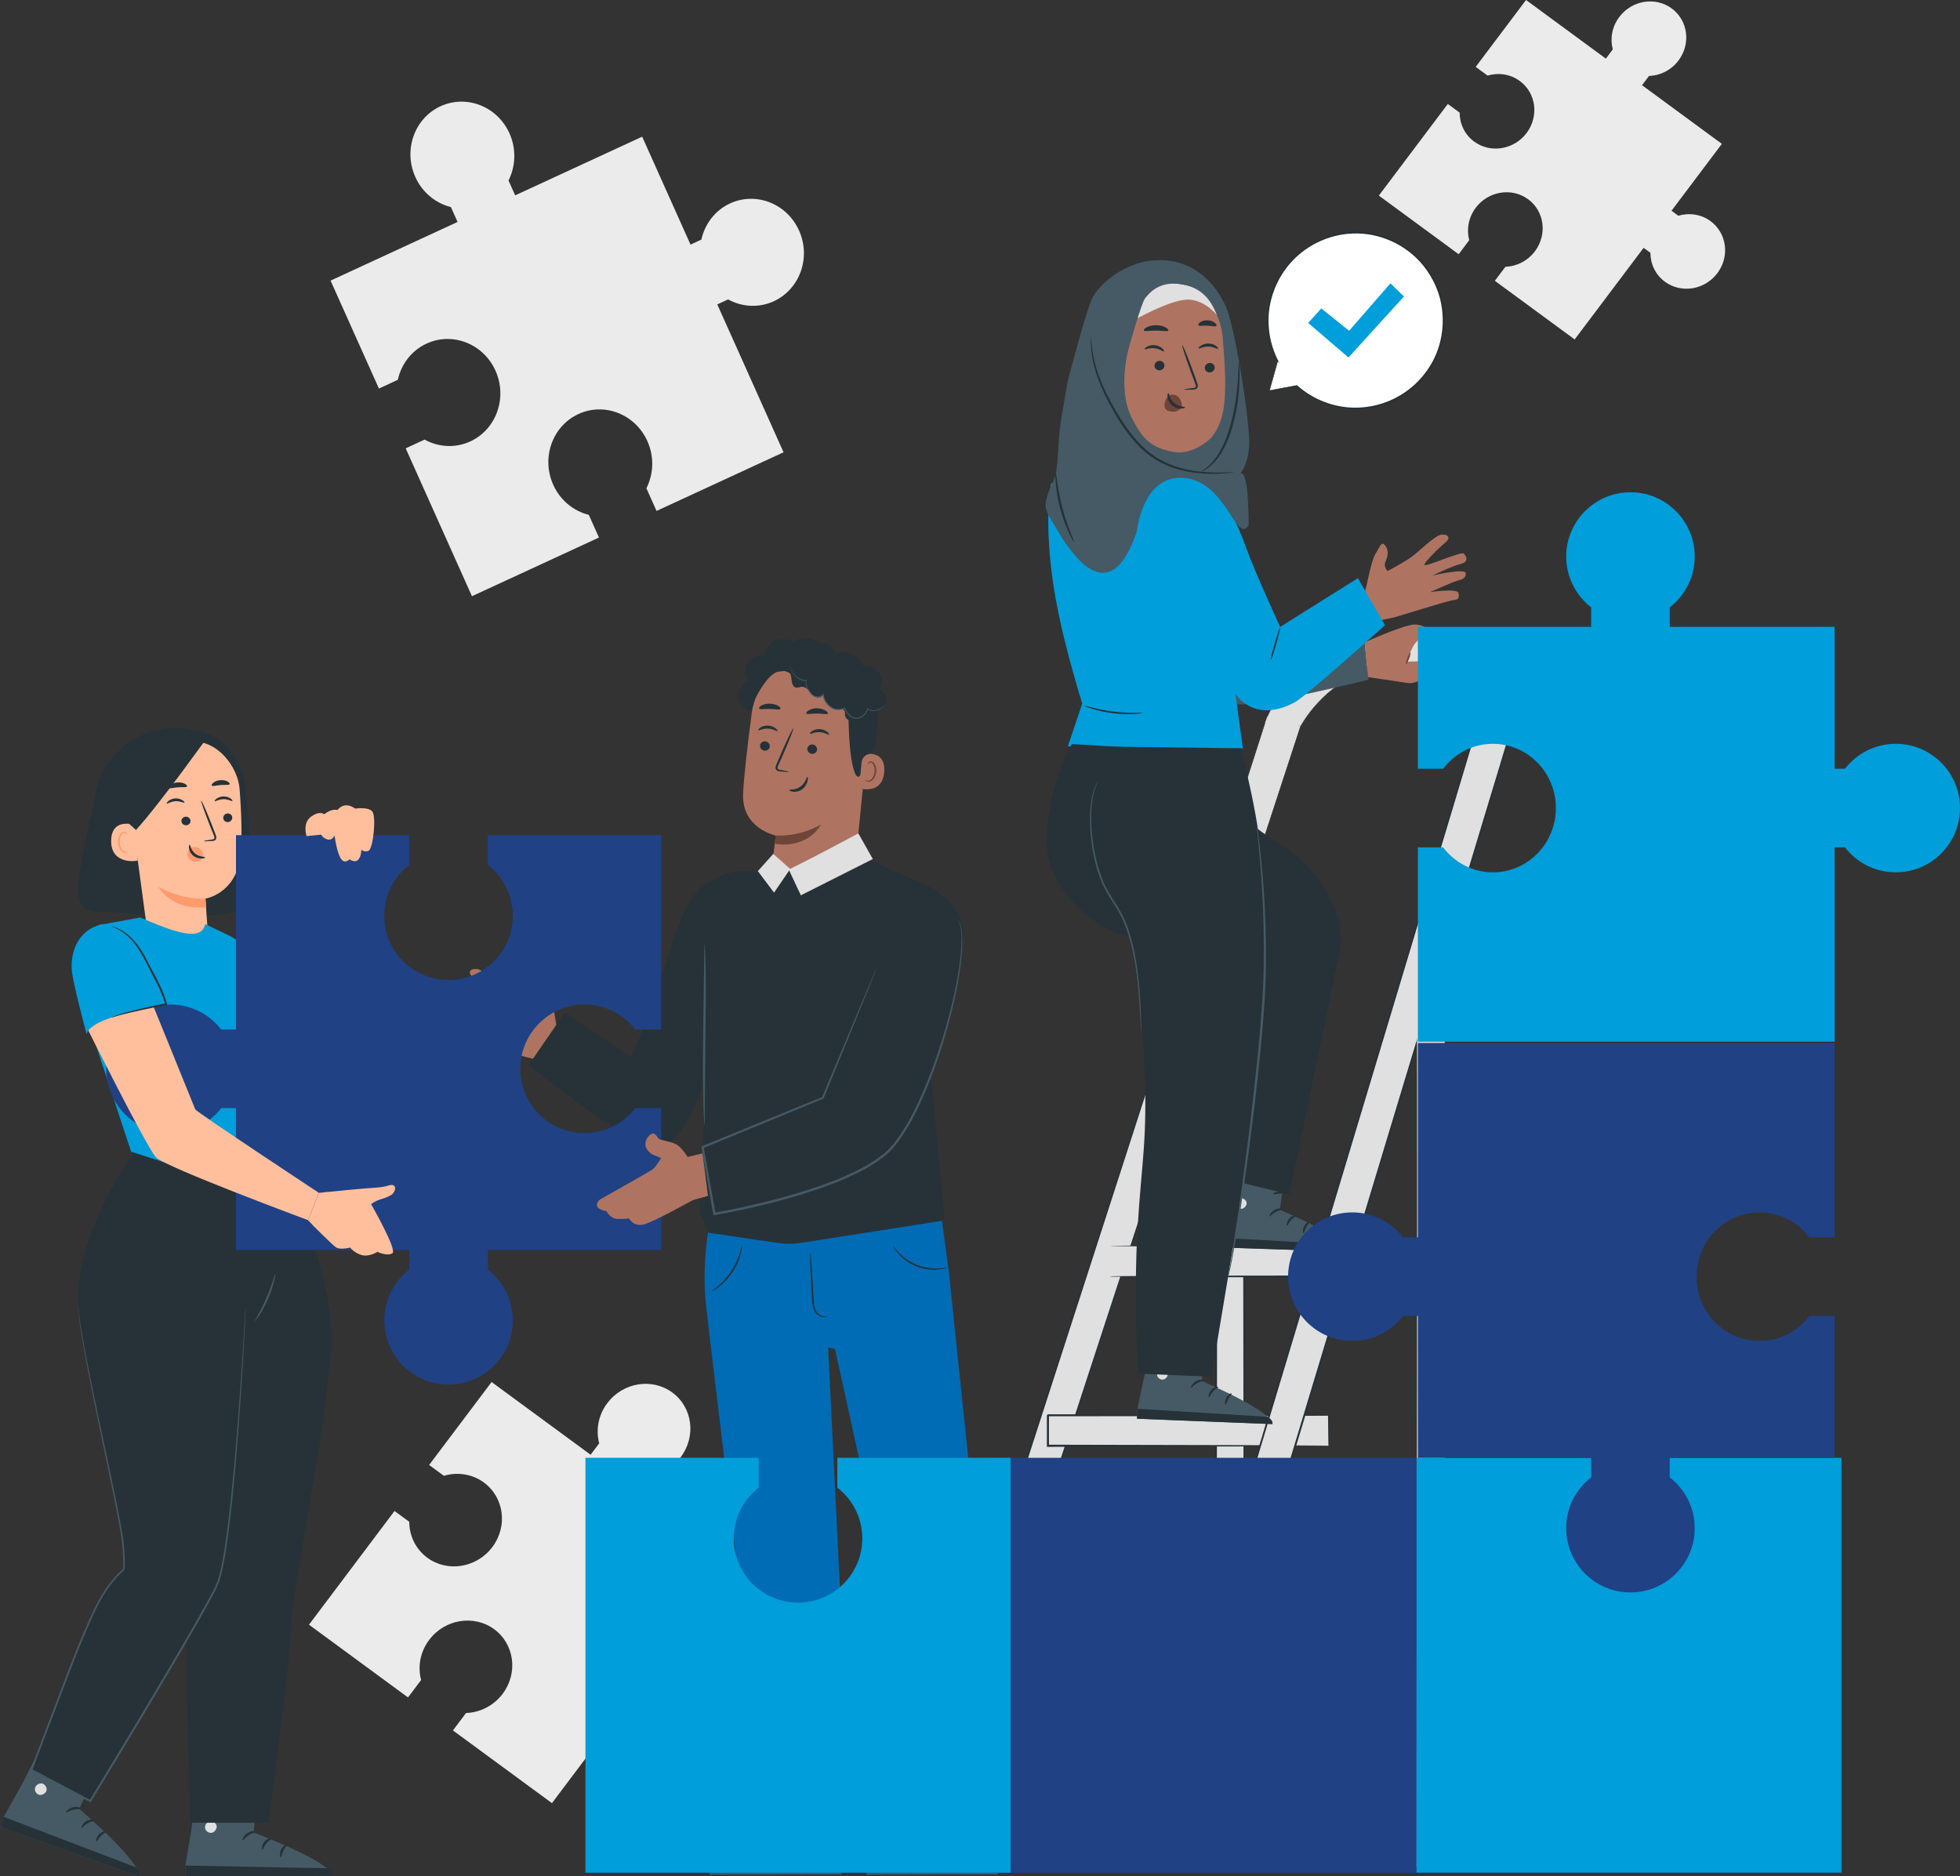 <?xml version="1.0" encoding="UTF-8"?> <svg xmlns="http://www.w3.org/2000/svg" id="Layer_2" viewBox="0 0 434.9 416.36"><rect x="0" y="0" width="434.9" height="416.36" fill="#333333" stroke="none"/><defs><style>.cls-1{fill:none;opacity:.3;}.cls-2{fill:#006cb5;}.cls-3{fill:#ebebeb;}.cls-4{fill:#fff;}.cls-5{fill:#ffbf9d;}.cls-6{fill:#ff9a6c;}.cls-7{fill:#009edb;}.cls-8{fill:#ae7461;}.cls-9{fill:#e0e0e0;}.cls-10{fill:#204184;}.cls-11{fill:#6f4439;}.cls-12{fill:#455a64;}.cls-13{fill:#263238;}</style></defs><g id="Background_Complete"><path class="cls-3" d="m104.36,97.95c-3.36,1.55-7.09,1.28-10.15-.4l-4.19,1.94,14.7,32.81,28.18-13.02-2.25-5.03c-3.36-.84-6.34-3.2-7.9-6.69-2.68-5.99-.18-13.01,5.59-15.68,5.77-2.67,12.63.03,15.31,6.02,1.56,3.49,1.36,7.32-.22,10.45l2.25,5.03,28.18-13.02-14.7-32.81,2.4-1.11c3.06,1.68,6.78,1.95,10.15.4,5.77-2.67,8.28-9.69,5.59-15.68-2.68-5.99-9.54-8.68-15.31-6.02-3.36,1.55-5.6,4.59-6.37,8.03l-2.4,1.11-10.73-23.95-28.18,13.02-1.48-3.3c1.58-3.12,1.78-6.96.22-10.45-2.68-5.99-9.54-8.68-15.31-6.02s-8.28,9.69-5.59,15.68c1.56,3.49,4.55,5.85,7.9,6.69l1.48,3.3-28.18,13.02,10.73,23.95,4.19-1.94c.76-3.44,3.01-6.48,6.37-8.03,5.77-2.67,12.63.03,15.31,6.02,2.68,5.99.18,13.01-5.59,15.68Z"></path><path class="cls-3" d="m327.1,31.42c-2.11-1.55-3.22-3.95-3.22-6.42l-2.63-1.93-15.3,20.33,17.71,13.01,2.34-3.11c-.62-2.37-.18-5.02,1.44-7.19,2.79-3.71,8-4.56,11.63-1.9,3.63,2.66,4.3,7.83,1.51,11.55-1.63,2.16-4.07,3.35-6.55,3.44l-2.34,3.11,17.71,13.01,15.3-20.33,1.51,1.11c0,2.47,1.11,4.87,3.22,6.42,3.63,2.66,8.83,1.81,11.63-1.9,2.79-3.71,2.12-8.88-1.51-11.55-2.11-1.55-4.76-1.9-7.15-1.2l-1.51-1.11,11.17-14.84-17.71-13.01,1.54-2.05c2.48-.09,4.92-1.27,6.55-3.44,2.79-3.71,2.12-8.88-1.51-11.55s-8.83-1.81-11.63,1.9c-1.63,2.16-2.07,4.82-1.44,7.19l-1.54,2.05-17.71-13.01-11.17,14.84,2.63,1.93c2.4-.7,5.04-.35,7.15,1.2,3.63,2.66,4.3,7.83,1.51,11.55-2.79,3.71-8,4.56-11.63,1.9Z"></path><path class="cls-3" d="m94.81,345.66c-2.62-1.93-3.99-4.91-4-7.97l-3.27-2.4-18.98,25.23,21.97,16.14,2.91-3.86c-.78-2.94-.23-6.23,1.79-8.91,3.47-4.61,9.93-5.66,14.43-2.36,4.5,3.31,5.34,9.72,1.87,14.33-2.02,2.68-5.05,4.15-8.12,4.26l-2.91,3.86,21.97,16.14,18.98-25.23,1.87,1.37c0,3.06,1.38,6.04,4,7.97,4.5,3.31,10.96,2.25,14.43-2.36,3.47-4.61,2.63-11.02-1.87-14.33-2.62-1.93-5.91-2.36-8.88-1.49l-1.87-1.37,13.86-18.41-21.97-16.14,1.91-2.54c3.07-.11,6.11-1.58,8.12-4.26,3.47-4.61,2.63-11.02-1.87-14.33-4.5-3.31-10.96-2.25-14.43,2.36-2.02,2.68-2.57,5.98-1.79,8.91l-1.91,2.54-21.97-16.14-13.86,18.41,3.27,2.4c2.97-.87,6.26-.44,8.88,1.49,4.5,3.31,5.34,9.72,1.87,14.33-3.47,4.61-9.93,5.66-14.43,2.36Z"></path></g><g id="Speech_Bubble"><path class="cls-4" d="m281.74,86.61l6.03-1.05c2.59,2.35,5.83,4.03,9.52,4.72,10.6,1.98,20.79-5,22.77-15.6,1.98-10.6-5-20.79-15.6-22.77-10.59-1.98-20.79,5-22.77,15.6-.83,4.42-.09,8.78,1.82,12.49h0s-1.76,6.61-1.76,6.61Z"></path><path class="cls-13" d="m281.74,86.61s.05-.16.13-.44c.09-.31.21-.73.36-1.27.32-1.13.77-2.76,1.36-4.88l-.17.04h0s.48.55.48.55l-.33-.65c-1.14-2.27-2.21-5.48-2.09-9.36.04-1.93.43-4,1.19-6.07.75-2.07,1.91-4.14,3.52-6,3.17-3.72,8.26-6.52,13.99-6.71,5.69-.25,11.85,2.33,15.74,7.26,1.97,2.51,3.35,5.43,3.88,8.45.56,3.01.39,6.08-.39,8.88-.77,2.81-2.21,5.31-3.99,7.36-1.78,2.05-3.92,3.63-6.15,4.72-4.5,2.19-9.26,2.37-13,1.44-3.79-.91-6.6-2.76-8.45-4.42l-.03-.03h-.04c-1.92.37-3.41.65-4.44.84-.5.1-.88.17-1.16.22-.26.05-.41.09-.41.09,0,0,.12-.01.37-.05.28-.04.66-.1,1.14-.18,1.05-.17,2.57-.41,4.53-.73l-.08-.02c1.84,1.7,4.67,3.62,8.51,4.57,3.79.97,8.64.82,13.23-1.39,2.28-1.1,4.47-2.71,6.29-4.79,1.82-2.08,3.29-4.64,4.09-7.5.81-2.86.99-5.99.42-9.07-.54-3.09-1.95-6.08-3.96-8.64-3.98-5.04-10.28-7.68-16.09-7.41-2.91.11-5.7.87-8.13,2.09-2.43,1.22-4.51,2.9-6.13,4.8-1.63,1.9-2.8,4.02-3.55,6.13-.76,2.11-1.14,4.22-1.16,6.18-.09,3.94,1.02,7.18,2.21,9.46l.16-.11h0s-.12-.14-.12-.14l-.04.17c-.55,2.16-.97,3.82-1.26,4.98-.13.54-.24.95-.31,1.26-.07.28-.1.42-.09.41Z"></path><polygon class="cls-7" points="290.27 71.66 293.18 68.44 299.35 73.4 308.52 62.87 311.52 65.79 299.21 79.33 290.27 71.66"></polygon></g><g id="Character_2"><path class="cls-9" d="m276.13,415.11l-.17-211.52h-6.29c.41,1.45,0,211.52,0,211.52h6.46Z"></path><path class="cls-13" d="m276.13,415.11s-.5.01-1.56.02c-1.08,0-2.69.02-4.9.03h-.05s0-.05,0-.05c0-11.19,0-38.31,0-75.5,0-18.61.01-39.73.02-62.63,0-11.45,0-23.35-.01-35.59,0-6.12-.02-12.34-.03-18.62-.01-3.14-.02-6.31-.03-9.49-.01-1.59-.02-3.18-.03-4.78l-.02-2.4-.05-2.35s0-.06,0-.09v-.29s.22,0,.22,0c2.16,0,4.3,0,6.29,0h.23v.23c0,58.78.02,111.68.02,149.91-.01,19.08-.03,34.49-.03,45.15-.01,5.31-.02,9.43-.02,12.23,0,1.39-.01,2.45-.01,3.17,0,.71-.02,1.07-.02,1.07,0,0-.01-.38-.02-1.1,0-.73-.01-1.8-.02-3.2,0-2.82-.02-6.95-.04-12.29-.03-10.67-.06-26.1-.11-45.2-.05-38.18-.13-91.02-.21-149.73l.23.23h-6.29l.22-.29s0,.06,0,.1l.07,2.46.02,2.4c.01,1.6.02,3.19.03,4.79,0,3.18.02,6.34.03,9.49,0,6.29.02,12.5.02,18.62,0,12.25,0,24.14,0,35.59-.03,22.9-.07,44.02-.09,62.63-.12,37.19-.21,64.31-.24,75.5l-.05-.05c2.19.01,3.8.02,4.87.03,1.07,0,1.59.02,1.59.02Z"></path><polygon class="cls-9" points="281.18 158.99 198.29 415.03 205.71 415.03 288.6 161.08 281.18 158.99"></polygon><path class="cls-13" d="m281.18,158.99s.58.15,1.81.49c1.24.34,3.1.85,5.63,1.55h.05s-.02.07-.02.07c-8.6,26.41-42.36,130.07-82.72,254l-.05.16h-7.91l.1-.3c23.04-71.05,43.8-135.08,58.81-181.35,7.51-23.1,13.58-41.77,17.77-54.67,2.1-6.43,3.73-11.42,4.83-14.82.55-1.68.97-2.97,1.26-3.84.29-.86.44-1.29.44-1.29,0,0-.14.46-.41,1.33-.28.88-.7,2.18-1.24,3.88-1.1,3.41-2.71,8.42-4.78,14.89-4.17,12.92-10.19,31.62-17.65,54.76-14.95,46.24-35.63,110.23-58.58,181.24l-.22-.3h7.42l-.22.16c40.53-123.87,74.42-227.49,83.06-253.89l.04.07c-2.51-.72-4.36-1.25-5.58-1.6-1.22-.35-1.83-.54-1.83-.54Z"></path><rect class="cls-9" x="232.52" y="314.04" width="62.25" height="6.77"></rect><path class="cls-13" d="m294.77,320.82s-.01-.16-.02-.46c0-.32-.01-.75-.02-1.31-.01-1.16-.03-2.84-.06-5.01l.1.1c-10.87.08-34.67.13-62.25.13h0c.1-.1-.23.23.23-.23h0v1.73c0,.58,0,1.15,0,1.71,0,1.13,0,2.25,0,3.33l-.23-.23c17.45.04,32.98.07,44.17.1,5.59.03,10.09.05,13.22.07,1.54.01,2.75.02,3.59.03.4,0,.71.01.94.02.21,0,.32.01.33.02,0,0-.1.01-.3.02-.23,0-.53,0-.91.02-.83,0-2.02.02-3.54.03-3.12.02-7.6.04-13.17.07-11.23.02-26.81.06-44.33.1h-.23s0-.23,0-.23c0-1.08,0-2.19,0-3.33,0-.57,0-1.14,0-1.71v-1.71h0v-.02h0c.46-.47.13-.13.23-.23h0c27.58,0,51.38.05,62.25.13h.1s0,.1,0,.1c-.02,2.2-.04,3.89-.06,5.07,0,.55-.02.97-.02,1.28,0,.29-.01.43-.02.42Z"></path><g class="cls-1"><rect x="281.22" y="314.04" width="13.55" height="6.77"></rect></g><rect class="cls-9" x="217.24" y="356.9" width="62.25" height="6.77"></rect><path class="cls-13" d="m279.49,363.67s-.01-.16-.02-.46c0-.32-.01-.75-.02-1.31-.01-1.16-.03-2.84-.06-5.01l.1.1c-10.87.08-34.67.13-62.25.13h0c.1-.1-.23.23.23-.23h0v1.73c0,.58,0,1.15,0,1.71,0,1.13,0,2.25,0,3.33l-.23-.23c17.45.04,32.98.07,44.17.1,5.59.03,10.09.05,13.22.07,1.54.01,2.75.02,3.59.03.4,0,.71.01.94.02.21,0,.32.01.33.02,0,0-.1.01-.3.02-.23,0-.53,0-.91.02-.83,0-2.02.02-3.54.03-3.12.02-7.6.04-13.17.07-11.23.02-26.81.06-44.33.1h-.23s0-.23,0-.23c0-1.08,0-2.19,0-3.33,0-.57,0-1.14,0-1.71v-.87s0-.43,0-.43v-.41h0v-.02h0c.46-.47.13-.13.23-.23h0c27.58,0,51.38.05,62.25.13h.1s0,.1,0,.1c-.02,2.2-.04,3.89-.06,5.07-.01.55-.02.97-.02,1.28,0,.29-.01.43-.02.42Z"></path><rect class="cls-9" x="207.54" y="393.65" width="62.25" height="6.77"></rect><path class="cls-13" d="m269.79,400.42s-.01-.16-.02-.46c0-.32-.01-.75-.02-1.31-.01-1.16-.03-2.84-.06-5.01l.1.1c-10.87.08-34.67.13-62.25.13h0c.1-.1-.23.23.23-.23h0v1.73c0,.58,0,1.15,0,1.71,0,1.13,0,2.25,0,3.33l-.23-.23c17.45.04,32.98.07,44.17.1,5.59.03,10.09.05,13.22.07,1.54.01,2.75.02,3.59.03.4,0,.71.01.94.02.21,0,.32.01.33.02,0,0-.1.01-.3.02-.23,0-.53,0-.91.02-.83,0-2.02.02-3.54.03-3.12.02-7.6.04-13.17.07-11.23.02-26.81.06-44.33.1h-.23s0-.23,0-.23c0-1.08,0-2.19,0-3.33,0-.57,0-1.14,0-1.71v-.87s0-.43,0-.43v-.41h0v-.02h0c.46-.47.13-.13.23-.23h0c27.58,0,51.38.05,62.25.13h.1s0,.1,0,.1c-.02,2.2-.04,3.89-.06,5.07,0,.55-.02.97-.02,1.28,0,.29-.01.43-.02.42Z"></path><polyline class="cls-9" points="246.39 276.45 320.72 276.45 320.72 283.22 246.39 283.22"></polyline><path class="cls-13" d="m246.39,283.22s.13-.02.38-.02c.27,0,.64-.01,1.12-.02,1,0,2.45-.02,4.3-.04,3.76-.02,9.16-.04,15.85-.07,13.43-.02,32-.04,52.69-.07l-.23.23c0-1.07,0-2.22,0-3.38,0-1.16,0-2.32,0-3.39l.23.23c-20.69-.03-39.26-.05-52.69-.07-6.69-.03-12.09-.06-15.85-.07-1.85-.02-3.29-.03-4.3-.04-.47,0-.84-.02-1.12-.02-.25,0-.38-.02-.38-.02s.13-.02.38-.02c.27,0,.64-.01,1.12-.02,1,0,2.45-.02,4.3-.04,3.76-.02,9.16-.04,15.85-.07,13.43-.02,32-.04,52.69-.07h.23s0,.23,0,.23c0,1.07,0,2.23,0,3.39s0,2.31,0,3.38v.23h-.23c-20.68-.03-39.26-.05-52.69-.07-6.69-.03-12.09-.06-15.85-.07-1.85-.02-3.29-.03-4.3-.04-.47,0-.84-.02-1.12-.02-.25,0-.38-.02-.38-.02Z"></path><g class="cls-1"><rect x="290.13" y="276.45" width="30.82" height="6.53"></rect></g><g class="cls-1"><rect x="264.82" y="356.9" width="14.67" height="6.77"></rect></g><g class="cls-1"><rect x="250.77" y="393.65" width="18.9" height="6.77"></rect></g><path class="cls-9" d="m288.6,161.08s5.13-9.48,15.03-12.21c7.13-1.97,17.25-1.65,19.49-1.16,4.63,1.01,7.09,5.91,4.06,15.11h0l-75.93,252.21h7.71l76.64-253.99c.89-2.92,4.67-19.52-14.05-19.71-10.42-.11-18.83.73-25.73,3.77-7.54,3.32-12.7,8.68-15.12,15.26"></path><path class="cls-13" d="m280.71,160.35s.18-.56.64-1.61c.46-1.05,1.21-2.59,2.53-4.41.65-.91,1.46-1.87,2.42-2.87.97-.98,2.11-1.99,3.43-2.96,2.63-1.95,6.03-3.73,10.1-4.98,4.08-1.24,8.79-1.91,13.95-2.18,2.58-.13,5.28-.18,8.09-.13,2.8.07,5.78.46,8.51,1.86,1.35.7,2.6,1.67,3.6,2.9.99,1.23,1.7,2.71,2.13,4.28.85,3.15.67,6.6-.11,9.93-1.92,6.58-4.04,13.48-6.22,20.76-17.53,58.15-41.74,138.48-68.49,227.19-.72,2.38-1.44,4.76-2.1,6.95l-.05.16h-.17c-2.73,0-5.27,0-7.71,0h-.31l.09-.3c25.77-85.51,48.9-162.26,65.59-217.64,2.09-6.92,4.08-13.51,5.96-19.74.94-3.11,1.85-6.14,2.74-9.07.44-1.47.88-2.91,1.31-4.33.41-1.43.9-2.8,1.2-4.19.64-2.76.85-5.62-.05-8.11-.45-1.23-1.24-2.31-2.27-3.03-1.02-.74-2.25-1.09-3.46-1.2-4.87-.42-9.37-.19-13.36.31-1.99.27-3.86.62-5.56,1.14-1.72.48-3.21,1.25-4.56,1.97-2.66,1.58-4.62,3.35-6.07,4.88-1.45,1.54-2.4,2.85-3.01,3.74-.61.89-.89,1.38-.89,1.38,0,0,.25-.5.85-1.4.6-.9,1.54-2.22,2.99-3.78,1.45-1.54,3.4-3.34,6.07-4.93,1.36-.74,2.86-1.52,4.59-2.01,1.71-.53,3.59-.89,5.58-1.17,4-.51,8.5-.76,13.4-.35,1.22.11,2.5.47,3.56,1.23,1.07.75,1.89,1.87,2.36,3.13.93,2.56.71,5.46.08,8.24-.3,1.41-.8,2.79-1.2,4.21-.43,1.42-.86,2.86-1.3,4.33-.88,2.93-1.79,5.96-2.72,9.08-1.87,6.23-3.85,12.82-5.93,19.75-16.66,55.39-39.74,132.15-65.46,217.67l-.22-.3c2.44,0,4.98,0,7.71,0l-.22.16c.66-2.2,1.38-4.57,2.1-6.95,26.79-88.7,51.05-169.01,68.62-227.16,2.19-7.27,4.32-14.19,6.25-20.73.78-3.29.96-6.7.13-9.79-.42-1.54-1.11-2.98-2.07-4.18-.97-1.2-2.19-2.15-3.51-2.84-2.67-1.38-5.62-1.78-8.39-1.85-2.8-.05-5.49-.01-8.07.11-5.15.25-9.85.91-13.91,2.13-4.06,1.22-7.44,2.99-10.07,4.92-1.32.96-2.45,1.96-3.43,2.93-.96.99-1.77,1.94-2.42,2.84-1.33,1.8-2.09,3.33-2.57,4.37-.25.51-.39.93-.51,1.19-.11.27-.17.4-.17.4Z"></path><path class="cls-9" d="m320.72,414.09l-.17-207.79h-6.29c.41,1.42,0,207.79,0,207.79h6.46Z"></path><path class="cls-8" d="m307.28,120.97c.84.91.78,2.25.18,3.56-.6,1.3.44,2.17.44,2.17,0,0,4.02-2.09,5.7-3.42,1.68-1.33,4.84-4.46,6.22-4.63,1.37-.17,2.19.64.98,1.64-1.21,1-4.93,4.57-4.72,5.07.21.5,8.16-3.06,8.7-2.52.54.54,1.34,1.79-.72,2.31-2.06.53-6.2,2.56-6.2,2.56,0,0,7.35-1.7,7.37-.52.02,1.19-.71,1.34-1.93,1.69-1.23.36-5.99,2.51-5.99,2.51,0,0,6.21-.93,6.33.24.13,1.17.07,1.4-1.2,1.54-1.27.15-12.78,3.78-13.2,3.86-.42.08-4.38.89-4.38.89l-2.03-6.52.53-2.07s.99-5.19,1.91-6.56c.91-1.38,1.18-2.73,2.02-1.82Z"></path><path class="cls-12" d="m261.08,121.16c1.92,2.13,18.12,20.31,18.12,20.31l23.58.8.88,8.56s-22.55,5.6-28.37,5.46c-5.82-.14-9.59-5.45-9.59-5.45l-11.24-15.37,6.62-14.3Z"></path><path class="cls-8" d="m320.09,141.62s-3.73-3.15-6.26-3.04-11.05,3.98-11.05,3.98l.79,7.69,8.85,1.32c1.65.15,3.24-.7,4.03-2.16l.93-2.56c-2.05-.1-3.48-.12-5.14-.02,0,0,1.1-4.45,2.9-4.99.8-.24,4.95-.22,4.95-.22Z"></path><path class="cls-11" d="m312.9,144.78c.12.02.05.68-.24,1.38-.29.71-.52,1.25-.63,1.24-.12-.02-.05-.68.24-1.38.29-.71.52-1.25.63-1.24Z"></path><path class="cls-12" d="m285.89,254.18l-1.9,14.29s15.41,6.4,15.48,9.3l-29.54-.99.09-2.16,1.51-7.33,2.35-14.26,12.01,1.15Z"></path><path class="cls-9" d="m275.18,265.92c-.59.14-1.02.78-.91,1.38.11.6.76,1.04,1.36.91.59-.13,1.13-.88.95-1.46-.18-.58-.97-1.06-1.52-.79"></path><path class="cls-13" d="m269.93,276.78l.09-2.16,28.31,1.57s1.32.64,1.13,1.58l-29.54-.99Z"></path><path class="cls-13" d="m284.49,268.33c-.01.15-.75.19-1.5.63-.76.43-1.16,1.05-1.29.99-.13-.03.12-.91,1.03-1.43.91-.53,1.79-.32,1.75-.19Z"></path><path class="cls-13" d="m287.61,269.77c.03.14-.62.37-1.15.98-.54.59-.7,1.26-.84,1.25-.14.02-.21-.85.46-1.59.66-.75,1.53-.77,1.53-.63Z"></path><path class="cls-13" d="m289.26,273.63c-.14.03-.31-.72.1-1.51.4-.8,1.11-1.09,1.17-.96.08.12-.39.54-.71,1.2-.34.65-.41,1.27-.56,1.28Z"></path><path class="cls-13" d="m285.66,264.93c-.07.13-.74-.1-1.57-.07-.84,0-1.5.26-1.57.13-.08-.11.57-.63,1.56-.65.99-.02,1.66.47,1.58.59Z"></path><path class="cls-12" d="m268.66,291.91l-2.02,14.53s15.65,6.61,15.7,9.56l-30.07-1.19.11-2.2,1.58-7.45,2.48-14.5,12.22,1.25Z"></path><path class="cls-9" d="m257.69,303.79c-.6.14-1.04.79-.93,1.39.11.61.77,1.06,1.37.94.6-.12,1.16-.89.98-1.48-.18-.59-.98-1.08-1.54-.82"></path><path class="cls-13" d="m252.28,314.81l.11-2.2,28.81,1.78s1.34.66,1.14,1.62l-30.07-1.19Z"></path><path class="cls-13" d="m267.15,306.31c-.01.15-.77.18-1.53.63-.77.43-1.18,1.06-1.32,1-.14-.04.13-.92,1.06-1.45.93-.54,1.83-.32,1.79-.18Z"></path><path class="cls-13" d="m270.32,307.79c.03.15-.63.37-1.17.99-.56.6-.72,1.28-.87,1.26-.14.02-.21-.87.48-1.62.68-.75,1.56-.78,1.56-.63Z"></path><path class="cls-13" d="m271.97,311.73c-.14.03-.31-.73.11-1.54.42-.81,1.14-1.1,1.2-.97.08.13-.4.55-.73,1.21-.35.66-.42,1.29-.57,1.3Z"></path><path class="cls-13" d="m268.36,302.85c-.07.13-.75-.1-1.6-.08-.85,0-1.53.26-1.6.13-.08-.11.59-.64,1.59-.65,1-.02,1.69.49,1.61.61Z"></path><path class="cls-7" d="m233.23,107.31l28.26-1.52s8.58,14.04,10.34,29.44,3.95,30.81,3.95,30.81l-27.5,1.02c-2.86.11-5.73-.18-8.51-.85l-2.8-.67,3.16-9.41c-3.06-10.05-5.18-18.59-6.28-25.58-2.38-15.18-.62-23.24-.62-23.24Z"></path><path class="cls-7" d="m301.32,128.28l-17.27,10.83s-5.79-12.56-7.62-17.76c-1.83-5.2-4.99-11.85-8.77-14.07-3.78-2.21-10.25-1.31-10.25-1.31l2.71,17.05,5.31,15.31s6.23,14.09,10.34,17.42c4.11,3.33,9.04,1.48,11.67,0,2.63-1.48,19.87-17.02,19.87-17.02l-6-10.44Z"></path><path class="cls-13" d="m281.97,146.47c.1.03.64-1.56,1.21-3.55.57-1.99.96-3.62.86-3.65s-.64,1.56-1.21,3.55c-.57,1.99-.96,3.62-.86,3.65Z"></path><g class="cls-1"><path d="m273.83,154.35c-2.71-1.46-11.54-15.61-12.65-18.47-1.11-2.87-1.3-7-.29-9.9,2.09,5.27,10.86,23.8,12.94,28.38Z"></path></g><path class="cls-13" d="m240.54,156.6s.66.34,1.8.69c1.14.35,2.75.74,4.56.97,1.81.22,3.47.25,4.66.18,1.19-.06,1.92-.18,1.92-.23,0-.05-.74-.02-1.92-.03-1.18,0-2.82-.06-4.61-.29-1.79-.22-3.39-.57-4.53-.86-1.15-.29-1.85-.5-1.87-.45Z"></path><path class="cls-13" d="m237.85,165.11s-5.7,9.75-5.59,22.29c.07,8.15,8.21,17.04,15.88,19.8l26.46,7.22-2.2,47.28,13.68,3.33s10.09-48.75,11.18-53.87c1.09-5.11-1.35-16.58-14.08-24.42-12.73-7.84-20.9-20.16-20.9-20.16l-24.44-1.47Z"></path><path class="cls-13" d="m275.25,166.06s5.69,19.95,5.29,35.31c-.41,15.36-1.19,39.79-5.53,66.58-4.34,26.79-6.27,37.55-6.27,37.55l-16.22-.69s-1.01-16.94-.12-32.03c.89-15.09,2.27-19.82,1.52-36.49-.75-16.67-2.62-26.75-4.82-31.88,0,0-6.36-8.24-6.39-19.18-.03-10.94,4.14-19.55,4.14-19.55l28.4.37Z"></path><path class="cls-12" d="m243.62,173.37s-.11.17-.29.51c-.2.33-.4.87-.65,1.56-.46,1.4-.81,3.53-.83,6.16-.03,2.63.28,5.77,1.03,9.17.39,1.7.91,3.46,1.67,5.2.76,1.75,1.84,3.41,2.91,5.08,2.21,3.33,3.21,7.06,3.95,10.43.71,3.38,1.04,6.49,1.26,9.1.21,2.61.31,4.73.39,6.19.04.71.07,1.27.1,1.69.03.39.05.59.06.59.01,0,.02-.2.01-.59,0-.42-.02-.98-.03-1.69-.04-1.47-.1-3.59-.28-6.21-.19-2.62-.49-5.74-1.18-9.15-.35-1.7-.8-3.48-1.41-5.27-.31-.9-.67-1.8-1.09-2.68-.43-.88-.93-1.75-1.46-2.6-1.08-1.69-2.14-3.31-2.89-5.03-.75-1.72-1.28-3.45-1.67-5.13-.77-3.37-1.1-6.48-1.1-9.09-.02-2.61.3-4.72.71-6.12.23-.69.41-1.23.58-1.57.16-.35.23-.54.22-.55Z"></path><path class="cls-12" d="m272.47,283.45s0-.09.03-.26c.04-.2.08-.45.14-.75.14-.66.3-1.64.52-2.9.42-2.53.99-6.19,1.65-10.72,1.28-9.07,2.96-21.61,4.34-35.52.67-6.96,1.21-13.59,1.26-19.64.09-6.05-.1-11.5-.37-16.07-.26-4.57-.6-8.26-.85-10.81-.13-1.24-.23-2.22-.3-2.93-.03-.31-.06-.56-.08-.76-.01-.17-.02-.26,0-.26,0,0,.03.09.06.26.03.2.08.45.13.76.1.67.24,1.65.4,2.92.32,2.54.7,6.23,1.02,10.81.32,4.57.54,10.03.48,16.1-.03,6.07-.56,12.72-1.23,19.68-1.38,13.92-3.12,26.46-4.49,35.52-.7,4.53-1.33,8.18-1.81,10.7-.26,1.26-.44,2.23-.62,2.89-.08.3-.14.55-.19.74-.05.17-.07.25-.08.25Z"></path><path class="cls-12" d="m252.24,117.95s1.14-11.7,9.38-11.93c10.37-.29,12.54,15.02,15.44,10.55,0,0,.11-12.63-1.87-11.49,0,0,1.74-1.79,1.99-6.34.25-4.55-3.04-25.78-5.12-30.55-2.08-4.78-6.6-10.38-14.58-10.46-7.98-.08-13.81,5.68-15.16,8.5-1.35,2.81-5.13,17.3-5.37,18.23-.15.58-.87,4.85-1.39,7.97-.34,2.04-.57,4.09-.68,6.16-.14,2.67-.4,6.37-.78,7.22-3.39,7.68-2.51,6.46,1.65,13.75h0c1.85,2.53,10.39,16.55,16.48-1.6Z"></path><path class="cls-11" d="m263.4,100.47s-5.78.31-11.47-3.2c0,0,3.01,5.99,11.62,5.28l-.15-2.08Z"></path><path class="cls-11" d="m262.26,90.36c0-.07,0-.15-.01-.23,0,0,0-.02,0-.03v.25Z"></path><path class="cls-8" d="m247.62,84.12c0-.64-.72-2.16-1.35-2.26-1.68-.28-4.73-.18-4.8,4.1-.11,5.86,5.8,4.75,5.81,4.59.01-.13.32-4.22.34-6.43Z"></path><path class="cls-11" d="m245.53,88.3s-.1.07-.28.15c-.17.07-.46.12-.76,0-.61-.24-1.12-1.23-1.13-2.29,0-.53.12-1.04.31-1.46.19-.43.47-.72.78-.77.31-.07.53.12.6.29.08.17.04.28.07.29.02.02.13-.1.08-.34-.02-.12-.09-.26-.22-.37-.14-.12-.34-.18-.56-.16-.45.02-.87.43-1.08.89-.24.46-.39,1.03-.38,1.63.02,1.18.6,2.3,1.44,2.56.41.11.76,0,.94-.14.18-.14.22-.27.2-.28Z"></path><path class="cls-8" d="m246.93,66.72l10.65-4.78,1.04.92c6.37-.25,12.05,4.32,12.7,12.23.47,5.72.86,11.53.14,15.79-1.46,8.53-7.99,9.58-8.06,9.59.03.02.4.68.33,3.68l-17.03-1.71s-.24-9.33-.32-11.72l-2.2-20.98c-.01-1.57,1.18-2.89,2.74-3.03Z"></path><path class="cls-13" d="m258.37,81.08c.01.58-.47,1.07-1.08,1.1-.61.03-1.11-.42-1.12-1.01-.01-.58.47-1.07,1.07-1.1.61-.03,1.11.42,1.13,1.01Z"></path><path class="cls-13" d="m269.52,81.55c.01.58-.47,1.07-1.07,1.1-.61.03-1.11-.42-1.12-1.01-.01-.58.47-1.07,1.07-1.1.61-.03,1.11.42,1.13,1.01Z"></path><path class="cls-13" d="m270.28,77.4c-.14.14-.97-.48-2.15-.5-1.18-.03-2.06.57-2.19.43-.06-.06.08-.32.46-.59.38-.27,1.02-.53,1.75-.52.74.01,1.36.29,1.71.57.36.28.48.55.41.61Z"></path><path class="cls-13" d="m258.28,77.99c-.15.13-.91-.58-2.09-.71-1.17-.15-2.11.36-2.22.2-.06-.07.11-.31.52-.54.4-.23,1.06-.42,1.8-.34.73.09,1.32.43,1.64.75.33.32.42.59.35.65Z"></path><path class="cls-13" d="m262.75,86.44c0-.07.73-.19,1.93-.33.3-.03.59-.08.64-.29.07-.22-.05-.55-.19-.9-.28-.74-.57-1.51-.87-2.32-1.21-3.3-2.07-6-1.94-6.05.13-.05,1.22,2.59,2.42,5.88.29.81.57,1.59.83,2.33.11.35.3.74.14,1.19-.08.23-.31.39-.5.44-.19.06-.36.06-.51.07-1.2.05-1.95.05-1.95-.02Z"></path><path class="cls-11" d="m258.46,89.32c.15-.68.52-1.38,1.16-1.65.69-.28,1.52.02,2,.59.43.51.6,1.19.63,1.86-.02.32-.25.6-.52.77-.28.17-.58.39-.91.45-.37.07-.78,0-1.15-.04-.37-.04-.75-.19-.99-.48-.34-.41-.33-1-.22-1.51Z"></path><path class="cls-13" d="m259.25,87.22c.19,0,.18,1.28,1.27,2.2,1.09.93,2.46.8,2.47.98.02.08-.31.25-.89.26-.57.01-1.4-.18-2.06-.75-.67-.57-.95-1.32-.98-1.85-.04-.54.1-.86.19-.85Z"></path><path class="cls-13" d="m259.23,73.33c-.15.31-1.31.02-2.71.03-1.4-.02-2.56.26-2.71-.05-.07-.15.16-.43.65-.68.48-.26,1.23-.47,2.07-.47.84,0,1.58.22,2.06.48.48.26.71.54.64.69Z"></path><path class="cls-13" d="m269.91,72.32c-.21.27-1.02-.02-2.01-.05-.98-.06-1.82.16-2-.12-.08-.14.05-.41.42-.66.36-.25.96-.45,1.64-.42.67.03,1.26.28,1.59.56.34.28.45.56.36.69Z"></path><path class="cls-9" d="m270.01,69.91s-2.8-3.59-6.73-3.42c-3.93.16-11.63,4.54-11.63,4.54,0,0,2.33-8.34,8.46-8.14,6.13.19,8.42,3.31,9.9,7.03Z"></path><path class="cls-12" d="m270.44,95.51s-4.61,5.65-9.9,4.79c-5.29-.86-7.19-3.24-9.35-7.44-3.62-7.03-.41-16.77-.41-16.77,0,0,2.57-9.07,3.32-9.95.74-.88,3.16-4.2,8.77-2.93s-2.57-4.35-6.99-2.1c-4.42,2.25-11.39,3.35-13.11,7.39s-5.9,19.18-3.95,24.41-1.44,9.97,8.87,12.03c10.32,2.06,16.93,1.06,20.61-2.17,3.68-3.23,2.15-7.26,2.15-7.26Z"></path><path class="cls-13" d="m273.76,104.79s-.17.05-.49.09c-.33.05-.81.1-1.43.15-1.24.09-3.06.19-5.29.01-2.23-.17-4.9-.61-7.65-1.77-1.37-.58-2.75-1.36-4.03-2.35-1.29-.99-2.49-2.17-3.59-3.48-2.2-2.64-3.84-5.46-5.24-8.06-1.38-2.61-2.4-5.09-3.02-7.25-.63-2.15-.86-3.96-.94-5.21-.04-.62-.04-1.11-.03-1.44,0-.33.02-.5.04-.5.05,0,.04.69.19,1.92.14,1.23.42,3.01,1.09,5.12.65,2.12,1.69,4.55,3.09,7.13,1.41,2.56,3.06,5.36,5.22,7.95,2.14,2.6,4.73,4.59,7.42,5.73,2.67,1.16,5.3,1.63,7.49,1.85,2.2.22,4.01.18,5.25.15,1.24-.03,1.93-.08,1.93-.04Z"></path><path class="cls-13" d="m238.32,120.31c-.06.03-.54-.74-1.15-2.07-.62-1.32-1.35-3.22-1.93-5.38-.57-2.16-.87-4.17-.98-5.63-.12-1.46-.08-2.36-.02-2.37.16-.01.36,3.59,1.5,7.86,1.12,4.28,2.73,7.51,2.58,7.58Z"></path><path class="cls-13" d="m274.93,80.37s.07.37.1,1.05c.03.68.04,1.66,0,2.88-.07,2.43-.36,5.81-1.3,9.41-.9,3.61-2.4,6.74-4.04,8.59-.81.93-1.6,1.55-2.19,1.9-.58.36-.94.49-.95.47-.07-.1,1.36-.72,2.86-2.61,1.51-1.86,2.92-4.92,3.81-8.49.93-3.56,1.28-6.89,1.44-9.3.16-2.41.19-3.91.27-3.91Z"></path></g><g id="Characters_1"><path class="cls-13" d="m172.17,392.52l.57,15.06s-15.12,5.64-15.28,8.43l29.25-.06.07-23.51-14.61.07Z"></path><path class="cls-9" d="m181.78,406.29c.57.15.96.79.83,1.36-.13.57-.77.98-1.34.83-.57-.14-1.06-.89-.87-1.45.19-.55.97-.99,1.49-.71"></path><path class="cls-12" d="m186.7,415.95l-.09-2.37-28.01.94s-1.3.57-1.15,1.49l29.25-.06Z"></path><path class="cls-4" d="m172.27,407.43c0,.14.72.21,1.42.66.72.44,1.08,1.06,1.21,1,.13-.03-.08-.88-.94-1.42-.86-.55-1.72-.37-1.69-.24Z"></path><path class="cls-4" d="m169.2,408.71c-.03.14.59.38,1.07.98.5.59.63,1.24.77,1.23.13.02.23-.81-.39-1.55-.61-.74-1.45-.8-1.46-.67Z"></path><path class="cls-4" d="m167.47,412.38c.13.03.33-.68-.04-1.46-.36-.78-1.04-1.09-1.1-.97-.08.12.35.54.65,1.18.31.64.35,1.24.49,1.25Z"></path><path class="cls-4" d="m172.52,403.99c.06.13.71-.07,1.52-.02.81.04,1.44.31,1.51.18.08-.1-.53-.63-1.48-.68-.95-.06-1.62.4-1.55.51Z"></path><path class="cls-13" d="m205.94,392.52l1.6,15.06s-15.12,5.64-15.28,8.43l29.25-.06-1.24-23.5-14.32.07Z"></path><path class="cls-9" d="m216.58,406.29c.57.15.96.79.83,1.36-.13.57-.77.98-1.34.83-.57-.14-1.06-.89-.87-1.45.19-.55.97-.99,1.49-.71"></path><path class="cls-12" d="m221.5,415.95l-.09-2.37-28.01.94s-1.3.57-1.15,1.49l29.25-.06Z"></path><path class="cls-4" d="m207.06,407.43c0,.14.72.21,1.42.66.72.44,1.08,1.06,1.21,1,.13-.03-.08-.88-.94-1.42-.86-.55-1.72-.37-1.69-.24Z"></path><path class="cls-4" d="m204,408.71c-.03.14.59.38,1.07.98.5.59.63,1.24.77,1.23.13.02.23-.81-.39-1.55-.61-.74-1.45-.8-1.46-.67Z"></path><path class="cls-4" d="m202.26,412.38c.13.03.33-.68-.04-1.46-.36-.78-1.04-1.09-1.1-.97-.08.12.35.54.65,1.18.31.64.35,1.24.49,1.25Z"></path><path class="cls-4" d="m207.31,403.99c.06.13.71-.07,1.52-.02.81.04,1.44.31,1.51.18.08-.1-.53-.63-1.48-.68-.95-.06-1.62.4-1.55.51Z"></path><path class="cls-2" d="m157.93,269.17s-2.22,8.59-1.41,19.04c.31,4.05,13.97,116.01,13.97,116.01h18.44l-5.18-105.23,1.51.33s10.07,44.88,10.89,52.15c.74,6.53,9.23,53.98,9.23,53.98l16.86.19-5.38-62.76-6.27-60.22-2.36-17.53-50.29,4.04Z"></path><path class="cls-13" d="m183.79,291.86s-.03.05-.12.13c-.09.07-.24.16-.45.21-.42.12-1.11.06-1.75-.41-.66-.47-1.06-1.39-1.19-2.38-.13-1-.15-2.08-.23-3.22-.12-2.28-.22-4.34-.26-5.83-.05-1.49-.05-2.42,0-2.42.05,0,.14.92.26,2.41.11,1.49.25,3.55.37,5.83.07,1.13.09,2.23.2,3.19.11.95.45,1.79,1.02,2.23.56.45,1.18.55,1.56.48.4-.06.58-.23.6-.2Z"></path><path class="cls-13" d="m210.13,281.28s-.18.09-.52.19c-.34.09-.84.19-1.47.25-1.25.12-3.05,0-4.86-.73-1.81-.73-3.19-1.89-4.01-2.84-.42-.48-.71-.9-.89-1.2-.18-.3-.26-.48-.24-.49.05-.03.46.63,1.32,1.52.85.89,2.21,1.98,3.96,2.68,1.75.7,3.48.86,4.71.81,1.24-.05,1.99-.24,2.01-.18Z"></path><path class="cls-13" d="m164.65,276.35s0,.72-.28,1.85c-.28,1.12-.87,2.64-1.85,4.12-.99,1.48-2.16,2.61-3.08,3.31-.93.7-1.58,1.01-1.6.97-.08-.09,2.46-1.55,4.38-4.48,1.96-2.91,2.31-5.82,2.43-5.78Z"></path><path class="cls-13" d="m167.31,157.8c-1.63.1-3.24-1.17-3.5-2.79-.27-1.61.84-3.34,2.42-3.77-.96-1.09-1.12-2.8-.39-4.05.73-1.25,2.3-1.95,3.71-1.65.13-1.42,1.05-2.75,2.34-3.36,1.29-.62,2.9-.51,4.09.28,1.64-1.27,4.19-1.19,5.75.18,1.4-.19,2.87.63,3.46,1.91.59,1.28.24,2.93-.82,3.87"></path><path class="cls-8" d="m182.28,145.98l-.73-.04c-7.37-.37-13.79,4.99-14.75,12.31-.89,6.81-1.79,14.34-1.92,18.01-.28,7.6,7.25,9.15,7.25,9.15l-1.1,9.09,18.45.34,3.27-33c1.07-7.85-2.6-15.01-10.48-15.87Z"></path><path class="cls-11" d="m172.06,185.39s4.83.53,10.09-2.42c0,0-2.61,5.35-10.15,4.29l.06-1.87Z"></path><path class="cls-13" d="m167.7,154.8s2.24-4.65,4.59-5.65c2.84-1.21,3.89,1.9,6.57,1.29s5.39-1.76,8,.41c2.85,2.38,1.38,3.89,1.4,7.26.06,13.69,2.36,17.68,3.39,11.28.11-.7,2.1-1.16,2.53-4.13.57-3.84.95-8.52.22-11.31-.61-2.35-1.85-4.01-4.12-5.88-3.59-2.96-8.71-3.28-12.2-3.1-3.49.18-10.4,3.84-10.38,9.81Z"></path><path class="cls-8" d="m191.17,169.17c.11-1.17,1.16-2.04,2.32-1.88,1.41.2,2.94,1.09,2.71,4.01-.42,5.18-5.54,3.69-5.54,3.54,0-.1.31-3.5.51-5.67Z"></path><path class="cls-11" d="m191.95,172.99s.09.07.23.15c.14.08.4.15.67.07.56-.16,1.1-.99,1.2-1.92.05-.47-.01-.93-.15-1.31-.13-.39-.35-.68-.62-.75-.27-.09-.48.06-.55.2-.08.14-.06.25-.08.25-.02.01-.1-.1-.04-.31.03-.1.1-.22.23-.31.13-.09.32-.13.51-.09.4.06.73.46.88.88.17.43.25.94.19,1.47-.12,1.04-.73,1.98-1.5,2.13-.37.07-.67-.07-.81-.2-.15-.14-.17-.26-.15-.27Z"></path><path class="cls-13" d="m191.57,159.11c-.7.43-1.43.87-2.25.91s-1.72-.47-1.82-1.28c-.04-.36.07-.78-.16-1.07-.27-.35-.79-.27-1.23-.24-1.52.08-3.2-1.67-3.51-3.16-.41.56-1.26.69-1.83.28-.56-.4-.77-.63-1.2-1.17-.43-.54-1.05-1.04-1.74-.98-.39.04-.76.25-1.14.19-.68-.09-.97-.91-1.04-1.59-.07-.68-.11-1.47-.67-1.87-.52-.37-1.22-.2-1.85-.14-.63.06-1.43-.13-1.56-.75-.07-.33.09-.66.28-.93.87-1.23,2.66-1.71,4.03-1.08.59-1.69,2.26-2.94,4.05-3.04,1.79-.1,3.59.96,4.36,2.58,1.15-.94,2.76-1.28,4.19-.88,1.43.4,2.63,1.53,3.12,2.93,1.28-.27,2.69.29,3.44,1.36.75,1.07.79,2.59.09,3.7.91.58,1.66,1.55,1.62,2.62-.03,1.08-1.13,2.09-2.16,1.76.38.86-.02,1.98-.85,2.4-.83.43-1.97.1-2.45-.71"></path><path class="cls-12" d="m175.42,147.74s0,.03,0,.1c0,.06,0,.16.02.28.04.24.11.6.33,1.02.21.41.55.89,1.09,1.28.52.4,1.25.72,2.1.71l-.08-.12c-.18.44-.17.97.03,1.44.19.47.5.9.82,1.32.17.2.31.44.55.62.23.18.51.29.81.35.58.1,1.25-.04,1.7-.52l-.19-.07c.08,1.04.62,2.1,1.52,2.78.48.38,1.08.63,1.68.64.6.02,1.17-.12,1.7-.29l-.14-.07c.25.66.65,1.23,1.15,1.66.49.43,1.16.7,1.78.58,1.24-.2,2.1-1.18,2.31-2.13l-.12.05c.59.36,1.24.43,1.77.35.54-.07.96-.28,1.27-.49.31-.22.5-.45.61-.61.11-.17.15-.26.14-.26-.03-.02-.19.39-.81.79-.31.19-.72.38-1.24.44-.51.06-1.12-.01-1.67-.36l-.09-.06-.03.11c-.21.89-1.04,1.8-2.19,1.97-.56.1-1.15-.14-1.62-.55-.47-.41-.85-.96-1.08-1.58l-.04-.1-.1.03c-.52.16-1.07.3-1.62.27-.56-.02-1.09-.24-1.55-.6-.85-.64-1.35-1.63-1.44-2.62l-.02-.25-.17.18c-.38.4-.98.55-1.5.45-.26-.04-.51-.14-.72-.3-.2-.15-.35-.38-.52-.59-.33-.41-.63-.82-.81-1.26-.19-.44-.21-.91-.05-1.3l.05-.12h-.13c-.79.02-1.5-.27-2.01-.65-.52-.37-.86-.83-1.09-1.22-.43-.81-.39-1.36-.43-1.35Z"></path><path class="cls-13" d="m168.64,165.43c-.05.57.39,1.08.99,1.15.59.06,1.12-.35,1.17-.92.05-.57-.39-1.08-.99-1.15-.6-.06-1.12.35-1.17.92Z"></path><path class="cls-13" d="m168.25,162.04c.13.15.98-.42,2.15-.36,1.17.04,1.99.69,2.13.55.07-.06-.06-.32-.42-.61-.35-.29-.97-.58-1.69-.62-.73-.03-1.35.21-1.72.46-.37.26-.51.51-.44.57Z"></path><path class="cls-13" d="m179.14,166.13c-.05.57.4,1.08.99,1.15.59.06,1.12-.35,1.17-.92.05-.57-.4-1.08-.99-1.15-.6-.06-1.12.35-1.17.92Z"></path><path class="cls-13" d="m179.7,162.83c.13.15.98-.42,2.15-.36,1.17.04,1.99.69,2.13.55.07-.06-.06-.32-.42-.61-.35-.29-.97-.58-1.69-.62-.73-.03-1.35.21-1.72.46-.37.26-.51.51-.44.57Z"></path><path class="cls-13" d="m175.04,171.27c0-.07-.71-.23-1.88-.44-.3-.05-.58-.12-.62-.32-.06-.22.08-.53.24-.87.32-.71.65-1.45.99-2.22,1.38-3.17,2.4-5.78,2.27-5.84-.13-.05-1.35,2.47-2.74,5.64-.33.78-.65,1.53-.96,2.24-.13.33-.34.71-.21,1.16.07.23.28.4.47.46.19.07.36.08.5.1,1.18.12,1.91.16,1.92.1Z"></path><path class="cls-13" d="m178.91,158.29c.14.3,1.15.03,2.39.05,1.23,0,2.26.28,2.39-.02.06-.14-.15-.42-.58-.68-.43-.26-1.09-.47-1.83-.48-.74,0-1.39.2-1.81.46-.42.25-.62.53-.56.67Z"></path><path class="cls-13" d="m168.43,157.23c.23.28,1.21.05,2.37.09,1.16.01,2.13.28,2.37.02.11-.13-.04-.4-.45-.67-.41-.27-1.11-.51-1.9-.53-.8-.02-1.5.19-1.91.44-.42.25-.57.52-.47.65Z"></path><path class="cls-13" d="m175.1,175.28c.04-.19,1.3.14,2.48-.71,1.18-.84,1.4-2.23,1.58-2.19.08,0,.17.36.03.94-.13.56-.52,1.33-1.24,1.85-.72.51-1.53.6-2.06.51-.54-.09-.82-.31-.79-.4Z"></path><path class="cls-8" d="m119.79,218.56c-.99.95-1.03,2.44-.46,3.93.57,1.49-2.15,1.44-2.15,1.44,0,0-2.8-1.67-4.57-3.27-1.77-1.6-5.05-5.31-6.56-5.6-1.51-.29-2.48.55-1.21,1.75,1.26,1.2,5.13,5.44,4.86,5.98-.27.54-8.83-4-9.47-3.44s-1.62,1.89.63,2.62c2.25.73,6.7,3.29,6.7,3.29,0,0-8.03-2.43-8.15-1.12-.11,1.32.68,1.53,2.02,2.02,1.34.49,6.47,3.23,6.47,3.23,0,0-6.82-1.49-7.05-.2-.23,1.29-.18,1.54,1.22,1.8,1.4.26,16.55,4.03,17.01,4.15s2.15,2.41,2.15,2.41l4.62-6.9-2.33-2.52s-.72-5.83-1.64-7.43c-.91-1.6-1.11-3.12-2.11-2.17Z"></path><path class="cls-13" d="m213.4,209.27c1.86-9.27-8.83-13.31-8.83-13.31h0l-11.93-5.26-1.85-5.52-15.57,7.81-3.46-3.32-2.48,3.26-1.28.42c-1.82-.09-3.11-.13-3.64-.1-3.44.21-8.97,2.39-11.6,7.3-.07.14-.16.3-.24.47-1.06,1.62-2.82,6.67-3.67,9.37-5.72,18.11-8.86,24.26-8.86,24.26l-14.62-10.03-8.08,11.72s24.83,20.06,29.21,18.41c4.52-1.69,7.49-8.65,9.4-13.56l.4,3.41-.98,24.56,1.86,4.38,15.38,2.27c1.68.25,3.39.25,5.07,0l31.94-5-.68-7.92-2.52-26.23,7.04-27.39Z"></path><path class="cls-12" d="m156.34,209.55s.08.56.13,1.58c.05,1.02.09,2.49.11,4.3.05,3.64.02,8.66-.05,14.2-.05,5.5-.1,10.47-.13,14.19,0,1.74,0,3.19,0,4.3,0,1.02-.02,1.58-.05,1.58s-.09-.56-.15-1.57c-.06-1.02-.12-2.49-.16-4.3-.09-3.63-.09-8.66-.02-14.2.08-5.5.15-10.47.2-14.19.02-1.75.04-3.19.05-4.3.01-1.02.04-1.58.07-1.58Z"></path><path class="cls-9" d="m190.47,184.93s-1.44.75-6.26,3.32c-4.72,2.52-9.2,4.7-9.2,4.7l2.69,5.72,15.97-8.05-3.21-5.69Z"></path><polygon class="cls-9" points="171.58 189.48 168.16 193.3 171.75 198.08 175.34 192.82 171.58 189.48"></polygon><path class="cls-12" d="m57.81,390.81l-1.52,15.83s17.25,6.45,17.44,9.63l-32.62.09.02-2.39,1.37-8.14,2.02-15.82,13.29.79Z"></path><path class="cls-9" d="m46.47,404.18c-.65.17-1.09.9-.95,1.55.15.65.88,1.12,1.53.95.65-.16,1.21-1.02.99-1.65-.22-.63-1.11-1.13-1.7-.81"></path><path class="cls-13" d="m41.11,416.36l.02-2.39,31.29.6s1.48.65,1.31,1.7l-32.62.09Z"></path><path class="cls-13" d="m56.83,406.47c0,.16-.82.23-1.62.76-.82.5-1.23,1.21-1.38,1.14-.15-.03.1-1.01,1.08-1.62.98-.62,1.96-.43,1.93-.28Z"></path><path class="cls-13" d="m60.33,407.92c.04.16-.67.43-1.22,1.12-.58.67-.72,1.42-.88,1.41-.15.03-.26-.93.44-1.77.7-.85,1.66-.91,1.66-.76Z"></path><path class="cls-13" d="m62.31,412.12c-.15.03-.37-.78.05-1.67.41-.89,1.18-1.24,1.25-1.11.09.13-.4.61-.74,1.35-.35.73-.4,1.42-.56,1.43Z"></path><path class="cls-13" d="m57.99,402.66c-.07.15-.82-.08-1.74-.02-.92.04-1.64.35-1.72.21-.09-.12.61-.72,1.69-.78,1.09-.06,1.85.46,1.77.58Z"></path><path class="cls-12" d="m24.36,387.01l-6.79,14.38s14.05,11.91,13.15,14.97l-30.72-10.96.82-2.24,4.04-7.2,7.25-14.2,12.24,5.25Z"></path><path class="cls-9" d="m9.17,395.75c-.67-.05-1.33.48-1.42,1.14-.08.66.45,1.35,1.12,1.41.67.07,1.49-.55,1.49-1.22,0-.67-.66-1.44-1.33-1.34"></path><path class="cls-13" d="m0,405.4l.82-2.24,29.24,11.16s1.18,1.11.66,2.04l-30.72-10.96Z"></path><path class="cls-13" d="m18.14,401.41c-.06.15-.85-.06-1.78.16-.94.19-1.57.72-1.69.61-.13-.08.43-.91,1.56-1.16,1.13-.26,1.99.26,1.91.39Z"></path><path class="cls-13" d="m20.94,403.97c-.02.16-.78.18-1.53.64-.77.44-1.15,1.09-1.3,1.03-.15-.03.07-.96,1.02-1.52.94-.56,1.87-.3,1.82-.15Z"></path><path class="cls-13" d="m21.38,408.58c-.15-.02-.09-.86.61-1.56.69-.7,1.54-.77,1.55-.62.04.16-.59.44-1.15,1.02-.58.57-.86,1.2-1.01,1.16Z"></path><path class="cls-13" d="m20.52,398.22c-.11.12-.74-.35-1.63-.61-.88-.27-1.66-.23-1.69-.39-.05-.14.82-.47,1.86-.16,1.04.31,1.59,1.06,1.47,1.15Z"></path><path class="cls-13" d="m21.75,173.9s-3.08,13.69-4.04,19.62-.45,8.87,4.81,8.87,26.95,2.32,31.07-.81c4.12-3.13.63-28.32.63-28.32l-32.46.63Z"></path><path class="cls-13" d="m23.85,169.55c3.29-4.63,7.94-7.49,13.61-7.97,3.2-.27,4.56.31,6.91.77,2.35.47,4.51,1.56,6.01,3.42,1.79,2.21,3.34,4.71,3.84,7.5.51,2.87.48,5.72.09,8.09-.48,2.88-2.13,7.34-3.68,9.81l-4.87.93c-4.07.42-8.2.83-12.23.17-4.04-.66-8.04-2.54-10.41-5.88-3.29-4.64-2.57-12.22.73-16.85Z"></path><path class="cls-5" d="m30.42,169.05l9.58-4.58,2.59.12c5.79-.37,10.21,5.74,10.57,10.43.4,5.21.67,11.58.11,15.47-1.14,7.83-7.68,8.92-7.68,8.92,0,0,.41,6.34.64,8.93l-13.59-2.07-4.64-34.4c-.05-1.43,1.01-2.65,2.42-2.82Z"></path><path class="cls-6" d="m41.57,189.47c.03-.41.23-.79.5-1.05.54-.53,1.38-.64,2.03-.25.65.38,1.06,1.23,1,2.05h0c-.31.5-.82.86-1.41.95-.09.01-.18.02-.27.03-.45.02-.91-.1-1.27-.41-.36-.3-.61-.81-.58-1.32Z"></path><path class="cls-13" d="m51.53,181.4c.03.53-.4.99-.95,1.02-.55.04-1.02-.36-1.04-.89-.03-.53.4-.99.95-1.02.55-.04,1.02.36,1.05.89Z"></path><path class="cls-13" d="m51.58,177.74c-.12.13-.89-.42-1.97-.4-1.08,0-1.86.57-1.98.44-.06-.06.07-.3.41-.55.34-.25.91-.5,1.58-.51.67,0,1.24.24,1.57.48.33.25.45.49.39.54Z"></path><path class="cls-13" d="m45.24,186.64c0-.06.66-.19,1.75-.34.27-.03.53-.09.58-.28.06-.2-.06-.5-.19-.81-.27-.66-.55-1.36-.84-2.09-1.17-2.97-2.02-5.42-1.9-5.46.12-.05,1.17,2.32,2.34,5.3.28.73.55,1.43.81,2.1.11.31.29.66.16,1.08-.07.21-.27.36-.45.41-.18.06-.33.06-.47.07-1.09.07-1.77.09-1.78.03Z"></path><path class="cls-6" d="m45.6,199.4s-5.25.41-10.5-2.66c0,0,2.86,5.38,10.67,4.55l-.17-1.89Z"></path><path class="cls-13" d="m42.08,187.43c.18-.01.19,1.16,1.21,1.98,1.01.82,2.26.67,2.27.84.02.07-.28.23-.8.25-.52.02-1.27-.13-1.89-.63-.62-.5-.89-1.18-.94-1.66-.05-.49.08-.78.16-.77Z"></path><path class="cls-13" d="m50.95,174.01c-.18.27-1.01.1-1.97.19-.97.06-1.76.36-1.98.12-.1-.11,0-.37.34-.64.33-.27.89-.52,1.56-.57.66-.05,1.26.11,1.62.32.37.21.51.45.43.58Z"></path><path class="cls-13" d="m40.26,182.17c0,.53.46.96,1.02.96.55,0,.99-.42.99-.95,0-.53-.46-.96-1.02-.96-.55,0-1,.43-.99.95Z"></path><path class="cls-13" d="m37,178.32c.13.12.86-.48,1.94-.53,1.08-.07,1.89.45,2,.31.05-.06-.08-.29-.44-.52-.35-.23-.94-.45-1.61-.41-.67.04-1.22.31-1.53.58-.32.27-.42.51-.35.57Z"></path><path class="cls-13" d="m37.42,174.83c.22.23,1.04-.06,2.04-.12,1-.09,1.85.07,2.04-.19.08-.13-.07-.37-.45-.58-.38-.21-1-.37-1.68-.32-.69.05-1.27.31-1.6.57-.34.27-.44.53-.34.64Z"></path><path class="cls-5" d="m30.22,184.87c0-.58-.7-1.95-1.28-2.03-1.54-.22-4.3-.06-4.28,3.84.03,5.33,5.89,4.4,5.9,4.25,0-.12-.31-4.05-.35-6.06Z"></path><path class="cls-6" d="m28.57,188.78s-.09.07-.25.14c-.15.07-.42.12-.69.02-.56-.2-1.04-1.09-1.08-2.05-.02-.49.08-.95.25-1.33.16-.39.41-.66.69-.72.28-.07.48.1.55.25.07.15.04.26.07.26.02.01.11-.09.07-.31-.02-.11-.09-.23-.21-.33-.13-.1-.32-.15-.51-.13-.41.03-.78.41-.96.83-.21.42-.33.94-.31,1.49.04,1.07.6,2.07,1.37,2.29.38.1.69-.02.85-.15.16-.13.19-.25.17-.26Z"></path><path class="cls-13" d="m28.73,182.87l1.44,1.31c5.44-5.97,15.88-20.7,15.3-19.82,0,0-4.1-1.37-8.38-.34-4.28,1.03-12.35,3.76-11.87,8.85.47,5.1,3.51,10,3.51,10Z"></path><path class="cls-13" d="m63.33,259.24s9.38,20.92,10.1,35.25c.72,14.34-8.84,58.86-8.84,65.9s-5.03,44.08-5.03,44.08h-17.39s-1.01-38.59-.76-48.91c.25-10.31,1.54-71.64,1.54-71.64l4.65-24.92,15.71.23Z"></path><path class="cls-13" d="m30.02,255.11s-13.43,18.61-12.71,34.1c.38,8.04,9.81,48.04,10.06,54.33.25,6.29.5,3.77-2.01,6.79-2.52,3.02-4.36,5.6-10.71,22.14l-7.69,20.27,13.06,6.9s24.31-39.82,28.08-47.87,5.69-54.82,5.69-54.82l2.94-34.16-26.7-7.68Z"></path><path class="cls-12" d="m54.5,290.06s-.02.2-.05.6c-.03.41-.06,1-.11,1.77-.1,1.57-.24,3.86-.43,6.81-.38,5.92-.94,14.48-1.87,25.07-.48,5.29-1.03,11.09-1.9,17.28-.22,1.55-.46,3.12-.76,4.7-.31,1.58-.62,3.2-1.18,4.75-.61,1.52-1.47,3-2.27,4.5-.83,1.5-1.68,3.02-2.55,4.54-7.02,12.21-15.05,25.5-23.53,39.45l.27-.08c-.89-.47-1.86-.98-2.82-1.49-3.51-1.85-6.97-3.68-10.23-5.4l.1.26c2.72-7.18,5.37-14.16,7.92-20.88,1.29-3.35,2.58-6.63,3.93-9.8,1.36-3.15,2.71-6.26,4.48-9,.44-.68.92-1.34,1.43-1.96.51-.63,1.01-1.25,1.58-1.79.28-.28.59-.5.88-.84.32-.36.32-.85.33-1.23,0-.8-.06-1.58-.09-2.35-.07-3.12-.74-6.09-1.26-8.93-1.12-5.7-2.26-10.97-3.28-15.77-2.06-9.6-3.66-17.34-4.62-22.7-.48-2.68-.78-4.77-.96-6.18-.09-.71-.1-1.25-.13-1.62-.03-.36-.05-.55-.05-.55,0,0,0,.75.11,2.18.15,1.42.42,3.52.88,6.2.91,5.37,2.48,13.12,4.5,22.74,1,4.81,2.13,10.08,3.23,15.78.51,2.86,1.17,5.79,1.23,8.89.03.77.08,1.56.08,2.33,0,.39-.02.76-.25,1.01-.23.26-.57.52-.85.8-.59.56-1.11,1.19-1.62,1.82-.51.63-1,1.3-1.45,1.99-1.8,2.78-3.15,5.89-4.53,9.05-1.35,3.17-2.65,6.45-3.94,9.81-2.55,6.72-5.21,13.7-7.94,20.88l-.06.17.16.09c3.26,1.72,6.73,3.55,10.23,5.41.97.51,1.93,1.02,2.83,1.49l.17.09.1-.17c8.48-13.95,16.49-27.24,23.5-39.47.88-1.53,1.72-3.05,2.55-4.55.81-1.52,1.65-2.98,2.29-4.56.57-1.6.87-3.22,1.18-4.81.3-1.59.54-3.17.75-4.72.86-6.2,1.39-12.01,1.85-17.3.9-10.59,1.41-19.16,1.74-25.08.15-2.95.27-5.25.35-6.82.03-.77.06-1.36.07-1.77.01-.4,0-.6,0-.6Z"></path><path class="cls-12" d="m56.55,293.19s.45-.47,1.02-1.35c.56-.88,1.27-2.15,1.91-3.61.63-1.47,1.08-2.85,1.33-3.86.26-1.01.35-1.66.29-1.67-.12-.03-.74,2.47-2.01,5.36-1.25,2.9-2.65,5.06-2.54,5.13Z"></path><path class="cls-12" d="m46.35,205.08h0s-.03-.01,0,0Z"></path><path class="cls-7" d="m22.01,205.26l9.09-1.67c7.96,3.44,13.64,5.35,14.44,1.47.24.13,3.05,1.47,5.14,2.46,1.51.71,2.82,1.77,3.85,3.08,3.64,4.63,12.41,15.91,13.41,18.38,1.27,3.12-.81,12.01-2.19,15.48-1.39,3.47-2.43,14.78-2.43,14.78l-11.32,3.7-22.9-7.38-9.61-29.07,2.51-21.22Z"></path><path class="cls-13" d="m56.83,216.65c.1-.05-.4-1.2-1.12-2.57-.72-1.37-1.38-2.43-1.48-2.38-.1.05.4,1.2,1.12,2.57.72,1.37,1.38,2.43,1.48,2.38Z"></path><path class="cls-10" d="m129.71,222.91c4.59,0,8.66,2.18,11.27,5.54h5.72v-43.13h-38.45v6.61c3.36,2.61,5.54,6.68,5.54,11.27,0,7.88-6.38,14.26-14.26,14.26s-14.26-6.38-14.26-14.26c0-4.59,2.18-8.66,5.54-11.27v-6.61h-38.45v43.13h-3.27c-2.61-3.36-6.68-5.54-11.27-5.54-7.88,0-14.26,6.38-14.26,14.26s6.38,14.26,14.26,14.26c4.59,0,8.66-2.18,11.27-5.54h3.27v31.48h38.45v4.34c-3.37,2.61-5.54,6.68-5.54,11.27,0,7.88,6.38,14.26,14.26,14.26s14.26-6.38,14.26-14.26c0-4.59-2.18-8.66-5.54-11.27v-4.34h38.45v-31.48h-5.72c-2.61,3.37-6.68,5.54-11.27,5.54-7.88,0-14.26-6.38-14.26-14.26s6.38-14.26,14.26-14.26Z"></path><path class="cls-5" d="m70.77,264.7s.53-.06,1.37-.14l.03-.1.25.07c2.89-.29,8.78-.88,10.9-.98.77-.04,2.14-.23,2.82-.47,1.79-.62,1.91.92.87,1.94-.29.29-1.59.83-2.13.98-1.66.44-2.54,1.2-2.54,1.2,0,0,5.8,10.1,4.75,10.88-1.06.77-3.35-.29-3.35-.29,0,0-1.78,1.16-3.45.72-1.66-.44-2.6-1.67-2.6-1.67,0,0-2.21.57-3.15-.06-.68-.46-5.1-4.78-6.19-6.02l2.42-6.05Z"></path><path class="cls-5" d="m70.77,264.7s-27.25-17.98-27.45-18.54c-.2-.57-9.86-24.27-9.86-24.27,0,0-11.98-.36-11.94.32.05.68-2.45,5.41-2.45,5.41,0,0,13.51,27.05,15.54,29.2s33.73,13.93,33.73,13.93l2.42-6.05Z"></path><path class="cls-7" d="m22.82,205.06s6.25,1.63,9.61,7.41c3.36,5.78,4.44,10.49,4.44,10.49,0,0-17.22,2.56-17.63,6.59,0,0-2.69-9.96-3.23-13.59-.54-3.63.61-9.55,6.8-10.91Z"></path><path class="cls-13" d="m24.66,225.82s.32-.09.91-.26c.58-.18,1.44-.4,2.53-.67,2.17-.53,5.25-1.19,8.81-1.89l.22-.04-.06-.21c-.42-1.4-.98-2.88-1.69-4.34-1.04-2.16-2.2-4.1-3.11-5.95-.96-1.84-2.09-3.37-3.23-4.45-1.13-1.1-2.26-1.74-3.07-2.08-.41-.16-.73-.27-.96-.32-.22-.06-.34-.08-.35-.07-.01.04.46.17,1.24.53.77.38,1.85,1.04,2.93,2.15,2.27,2.13,3.94,6.21,6.17,10.37.7,1.45,1.26,2.9,1.68,4.28l.15-.25c-3.57.72-6.64,1.43-8.8,2.03-1.08.3-1.93.56-2.51.78-.29.1-.51.2-.65.27-.15.07-.22.11-.21.12Z"></path><path class="cls-5" d="m78.81,179.43s2.83-.45,3.78.61.23,8.44-.86,8.78c-1.09.34-1.53-.3-1.53-.3,0,0-.09,3.85-2.64,2.16,0,0-1.18,1.28-2.05-.36-.87-1.64-1.28-4.94-1.28-4.94,0,0-.74,1.92-2.64.28l-.32-.44-3.25.31s-.98-2.93,1.04-4.34c2.01-1.41,2.9-.49,2.9-.49,0,0,1.43-1.31,2.94-.96,0,0,1.41-2.11,3.92-.31Z"></path><path class="cls-13" d="m196.53,210.99c-3.97,9.49-13.96,32.64-13.96,32.64l-26.67,10.96,2.61,14.8s27.44-4.52,37.84-13.19c10.4-8.68,20.69-48.42,15.89-52.43-2.41-2.02-5.98-1.18-8.92.15-3.08,1.39-5.48,3.95-6.79,7.08Z"></path><path class="cls-8" d="m152.57,256.74s-1.3-2.25-2.68-2.89c-1.38-.64-3.45-.84-3.74-1.17-.29-.33-.82-1.49-1.65-1.04-.83.45-2.51,2.63.16,4.5l2.02.83s-1.07,1.92-1.89,2.52c-.82.6-11.21,6.42-11.21,6.42,0,0-1.21.51-1.13,1.54.08,1.03,2.11,1.3,2.11,1.3,0,0,.81,1.69,2.5,1.74,1.7.05,2.48-.13,2.48-.13,0,0,1.07,1.94,3.31,1.35,2.24-.58,10.89-5.41,10.89-5.41l3.36-.93-1.22-9.42-3.33.79Z"></path><path class="cls-12" d="m212.23,203.76s.14.08.32.31c.19.23.41.62.57,1.18.34,1.11.48,2.82.38,4.99-.2,4.36-1.26,10.6-3.36,18.09-1.06,3.74-2.37,7.81-4.07,12.06-1.73,4.23-3.73,8.75-6.79,12.94-.78,1.03-1.63,2.04-2.65,2.92-.52.42-1.07.8-1.6,1.21-.53.42-1.1.77-1.69,1.11-2.29,1.45-4.83,2.56-7.41,3.65-5.21,2.07-10.78,3.75-16.55,5.14-3.65.88-7.26,1.66-10.83,2.27l-.25.04-.04-.25c-.9-5.11-1.76-10.06-2.6-14.81l-.03-.2.18-.08c9.96-4.07,19-7.77,26.69-10.91l-.11.11c3.67-8.76,6.66-15.9,8.75-20.87,1.04-2.45,1.85-4.37,2.42-5.7.28-.63.49-1.12.64-1.48.15-.33.24-.5.24-.5,0,0-.05.18-.18.52-.14.36-.34.86-.59,1.5-.54,1.34-1.32,3.27-2.32,5.74-2.05,4.99-4.98,12.15-8.59,20.94l-.03.08-.08.03c-7.68,3.17-16.71,6.9-26.65,11l.15-.27c.84,4.75,1.71,9.7,2.62,14.8l-.3-.21c3.55-.62,7.16-1.39,10.79-2.27,5.75-1.39,11.3-3.06,16.48-5.11,2.56-1.09,5.08-2.18,7.34-3.61.58-.34,1.15-.68,1.66-1.09.53-.4,1.07-.77,1.57-1.17.98-.84,1.82-1.82,2.59-2.84,3.03-4.11,5.03-8.61,6.77-12.81,1.71-4.23,3.04-8.27,4.12-12,2.14-7.46,3.26-13.68,3.51-18,.13-2.16.02-3.86-.28-4.95-.28-1.12-.82-1.5-.79-1.52Z"></path></g><g id="Puzzle"><polygon class="cls-7" points="370.16 323.49 352.72 323.49 314.27 323.49 314.27 415.54 408.6 415.54 408.6 323.49 370.16 323.49"></polygon><rect class="cls-10" x="219.93" y="323.49" width="94.34" height="92.06"></rect><path class="cls-7" d="m185.79,323.49v6.61c3.37,2.61,5.54,6.68,5.54,11.27,0,7.88-6.38,14.26-14.26,14.26s-14.26-6.38-14.26-14.26c0-4.59,2.18-8.66,5.54-11.27v-6.61h-38.45v92.06h94.34v-92.06h-38.45Z"></path><path class="cls-7" d="m353.06,134.77v6.61h17.44v-6.61c3.36-2.61,5.54-6.68,5.54-11.27,0-7.88-6.38-14.26-14.26-14.26s-14.26,6.38-14.26,14.26c0,4.59,2.18,8.66,5.54,11.27Z"></path><path class="cls-7" d="m409.37,170.59h-6.61v17.44h6.61c2.61,3.37,6.68,5.54,11.27,5.54,7.88,0,14.26-6.38,14.26-14.26s-6.38-14.26-14.26-14.26c-4.59,0-8.66,2.18-11.27,5.54Z"></path><path class="cls-7" d="m314.61,139.11v31.48h5.6c2.56-3.36,6.55-5.54,11.04-5.54,7.72,0,13.98,6.38,13.98,14.26s-6.26,14.26-13.98,14.26c-4.5,0-8.49-2.18-11.04-5.54h-5.6v43.13h92.46v-92.06h-92.46Z"></path><path class="cls-10" d="m370.5,327.83v-6.61h-17.44v6.61c-3.37,2.61-5.54,6.68-5.54,11.27,0,7.88,6.38,14.26,14.26,14.26,7.88,0,14.26-6.38,14.26-14.26,0-4.59-2.18-8.66-5.54-11.27Z"></path><path class="cls-10" d="m311.34,292.01h6.61v-17.44h-6.61c-2.61-3.36-6.68-5.54-11.27-5.54-7.88,0-14.26,6.38-14.26,14.26s6.38,14.26,14.26,14.26c4.59,0,8.66-2.18,11.27-5.54Z"></path><path class="cls-10" d="m390.43,269.03c4.5,0,8.49,2.18,11.04,5.54h5.6v-43.13h-92.46v92.06h92.46v-31.48h-5.6c-2.56,3.36-6.55,5.54-11.04,5.54-7.72,0-13.98-6.38-13.98-14.26s6.26-14.26,13.98-14.26Z"></path></g></svg> 